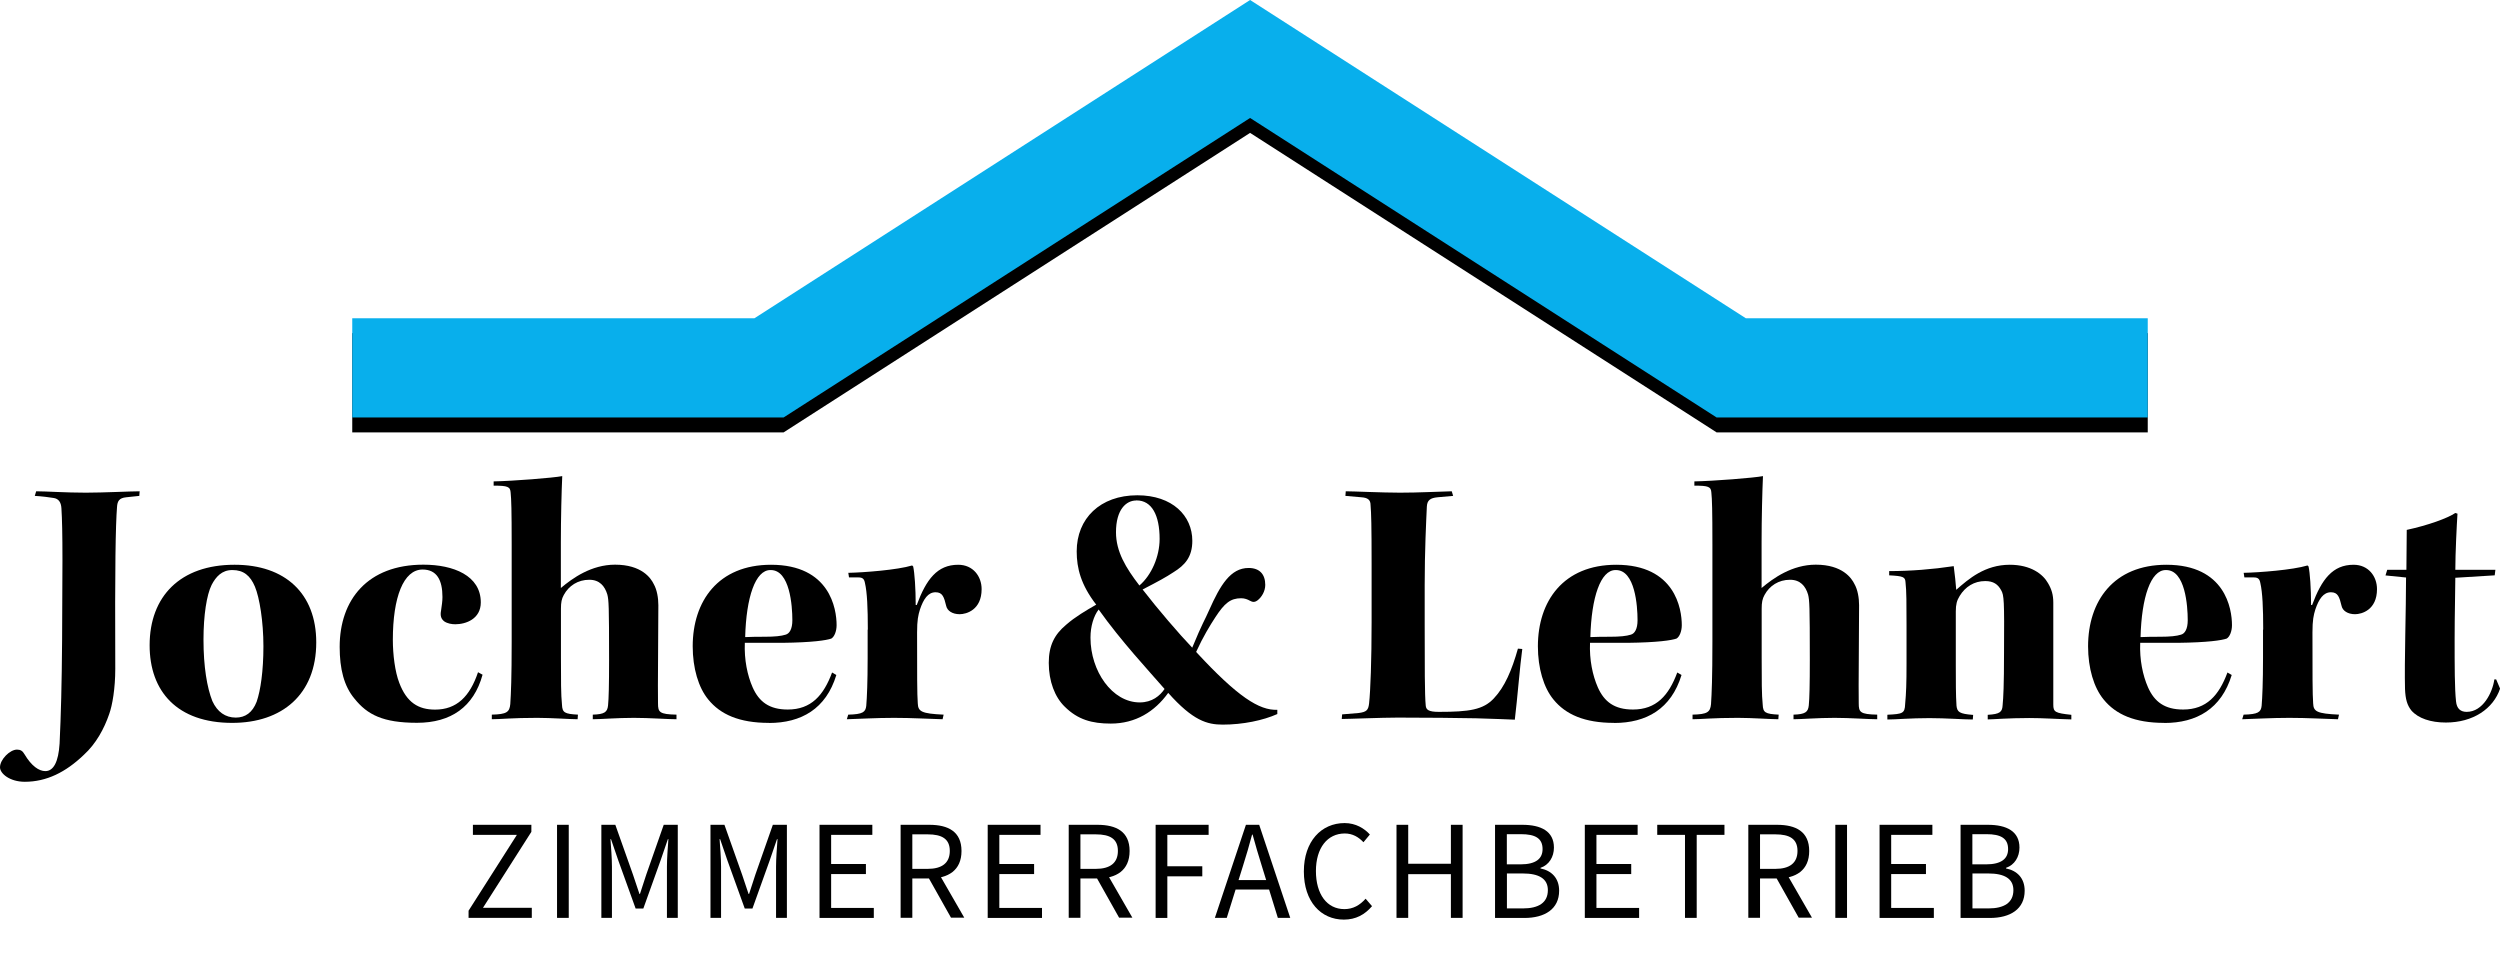 <?xml version="1.0" encoding="UTF-8"?>
<svg xmlns="http://www.w3.org/2000/svg" id="Ebene_2" viewBox="0 0 288.22 110.52">
  <defs>
    <style>.cls-1,.cls-2{stroke-width:0px;}.cls-2{fill:#08afec;}</style>
  </defs>
  <polygon class="cls-1" points="201.27 38.41 144.12 1.72 144.12 1.72 144.12 1.72 86.98 38.41 40.61 38.41 40.61 49.85 90.34 49.85 90.34 49.85 90.34 49.85 144.12 15.32 197.89 49.84 197.89 49.85 247.61 49.85 247.61 38.41 201.27 38.41"></polygon>
  <polygon class="cls-2" points="201.27 36.69 144.12 0 144.12 0 144.12 0 86.98 36.69 40.61 36.69 40.61 48.13 90.34 48.13 90.34 48.13 90.34 48.13 144.12 13.6 197.89 48.12 197.89 48.13 247.61 48.13 247.61 36.69 201.27 36.69"></polygon>
  <path class="cls-1" d="m54.01,105.01l5.58-8.76h-5.07v-1.16h6.74v.81l-5.58,8.76h5.63v1.16h-7.29v-.81Z"></path>
  <path class="cls-1" d="m64.22,95.09h1.35v10.73h-1.35v-10.73Z"></path>
  <path class="cls-1" d="m69.32,95.09h1.62l2.03,5.73c.25.73.5,1.49.75,2.24h.06c.25-.75.48-1.5.73-2.24l2.01-5.73h1.62v10.73h-1.25v-5.91c0-.93.1-2.22.17-3.17h-.06l-.84,2.45-1.99,5.55h-.89l-2-5.55-.84-2.45h-.06c.07.95.17,2.24.17,3.17v5.91h-1.22v-10.73Z"></path>
  <path class="cls-1" d="m81.9,95.09h1.62l2.03,5.73c.25.73.5,1.49.75,2.24h.06c.25-.75.48-1.5.73-2.24l2.01-5.73h1.62v10.73h-1.25v-5.91c0-.93.1-2.22.17-3.17h-.06l-.84,2.45-1.99,5.55h-.89l-2-5.55-.84-2.45h-.06c.07.95.17,2.24.17,3.17v5.91h-1.22v-10.73Z"></path>
  <path class="cls-1" d="m94.47,95.09h6.1v1.16h-4.75v3.36h4.01v1.16h-4.01v3.9h4.92v1.16h-6.26v-10.73Z"></path>
  <path class="cls-1" d="m103.83,95.09h3.32c2.16,0,3.7.78,3.7,3.02s-1.55,3.17-3.7,3.17h-1.97v4.53h-1.35v-10.73Zm3.12,5.08c1.65,0,2.55-.68,2.55-2.07s-.91-1.91-2.55-1.91h-1.77v3.98h1.77Zm-.07.73l1.06-.71,3.23,5.61h-1.53l-2.76-4.91Z"></path>
  <path class="cls-1" d="m113.86,95.09h6.1v1.16h-4.75v3.36h4.01v1.16h-4.01v3.9h4.92v1.16h-6.26v-10.73Z"></path>
  <path class="cls-1" d="m123.21,95.09h3.32c2.16,0,3.7.78,3.7,3.02s-1.55,3.17-3.7,3.17h-1.97v4.53h-1.35v-10.73Zm3.12,5.08c1.65,0,2.55-.68,2.55-2.07s-.91-1.91-2.55-1.91h-1.77v3.98h1.77Zm-.07.73l1.06-.71,3.23,5.61h-1.53l-2.76-4.91Z"></path>
  <path class="cls-1" d="m133.24,95.09h6.1v1.16h-4.76v3.62h4.03v1.16h-4.03v4.8h-1.35v-10.73Z"></path>
  <path class="cls-1" d="m143.65,95.09h1.52l3.58,10.73h-1.43l-1.85-5.99c-.38-1.2-.72-2.38-1.06-3.61h-.06c-.33,1.24-.67,2.42-1.05,3.61l-1.87,5.99h-1.37l3.58-10.73Zm-1.7,6.37h4.87v1.09h-4.87v-1.09Z"></path>
  <path class="cls-1" d="m150.32,100.46c0-3.46,2.01-5.57,4.7-5.57,1.29,0,2.29.63,2.91,1.32l-.74.89c-.56-.6-1.26-1.01-2.15-1.01-2,0-3.33,1.66-3.33,4.33s1.27,4.39,3.28,4.39c1.01,0,1.78-.45,2.45-1.2l.74.86c-.84.98-1.87,1.55-3.25,1.55-2.64,0-4.61-2.07-4.61-5.55Z"></path>
  <path class="cls-1" d="m161,95.09h1.35v4.49h4.92v-4.49h1.35v10.73h-1.35v-5.04h-4.92v5.04h-1.35v-10.73Z"></path>
  <path class="cls-1" d="m172.37,95.09h3.14c2.15,0,3.64.74,3.64,2.63,0,1.06-.56,2-1.55,2.33v.07c1.26.25,2.15,1.1,2.15,2.57,0,2.11-1.65,3.14-4.01,3.14h-3.38v-10.73Zm2.92,4.56c1.8,0,2.55-.67,2.55-1.76,0-1.25-.85-1.72-2.49-1.72h-1.63v3.48h1.57Zm.28,5.08c1.81,0,2.88-.66,2.88-2.11,0-1.32-1.03-1.92-2.88-1.92h-1.84v4.03h1.84Z"></path>
  <path class="cls-1" d="m182.7,95.09h6.1v1.16h-4.75v3.36h4.01v1.16h-4.01v3.9h4.92v1.16h-6.26v-10.73Z"></path>
  <path class="cls-1" d="m194.26,96.25h-3.2v-1.16h7.75v1.16h-3.2v9.57h-1.35v-9.57Z"></path>
  <path class="cls-1" d="m201.56,95.09h3.32c2.16,0,3.7.78,3.7,3.02s-1.55,3.17-3.7,3.17h-1.97v4.53h-1.35v-10.73Zm3.12,5.08c1.65,0,2.55-.68,2.55-2.07s-.91-1.91-2.55-1.91h-1.77v3.98h1.77Zm-.07.73l1.06-.71,3.23,5.61h-1.53l-2.76-4.91Z"></path>
  <path class="cls-1" d="m211.59,95.09h1.35v10.73h-1.35v-10.73Z"></path>
  <path class="cls-1" d="m216.68,95.09h6.1v1.16h-4.75v3.36h4.01v1.16h-4.01v3.9h4.92v1.16h-6.26v-10.73Z"></path>
  <path class="cls-1" d="m226.04,95.09h3.14c2.15,0,3.64.74,3.64,2.63,0,1.06-.56,2-1.55,2.33v.07c1.26.25,2.15,1.1,2.15,2.57,0,2.11-1.65,3.14-4.01,3.14h-3.38v-10.73Zm2.92,4.56c1.8,0,2.55-.67,2.55-1.76,0-1.25-.85-1.72-2.49-1.72h-1.63v3.48h1.57Zm.28,5.08c1.81,0,2.88-.66,2.88-2.11,0-1.32-1.03-1.92-2.88-1.92h-1.84v4.03h1.84Z"></path>
  <path class="cls-1" d="m4.17,56.64c1.19,0,3.39.16,5.72.16,2.04,0,5.15-.16,6.21-.16l-.04.53-1.51.16c-.82.08-1.02.45-1.06,1.14-.16,2.12-.25,6.63-.2,18.64,0,2.24-.33,4.19-.7,5.21-.57,1.67-1.51,3.42-2.94,4.72-2.08,1.99-4.29,3.09-6.79,3.09-1.72,0-2.86-.94-2.86-1.67,0-.9,1.14-2.04,1.96-2.04.41,0,.65.16.86.53.82,1.38,1.68,1.95,2.41,1.95.94,0,1.51-1.06,1.64-3.17.16-3.38.25-6.8.29-11.96l.04-9.16c0-3.05-.04-4.76-.12-6.02-.04-.69-.33-1.1-.9-1.18-.45-.08-1.43-.2-2.17-.24l.16-.53Z"></path>
  <path class="cls-1" d="m27.06,65.11c5.8,0,9.4,3.3,9.4,8.95,0,6.02-3.96,9.28-9.69,9.28-6.34,0-9.52-3.62-9.52-8.95,0-5.66,3.56-9.28,9.77-9.28h.04Zm-.29.61c-1.19,0-1.88.77-2.37,1.71-.57,1.14-.94,3.5-.94,6.31,0,3.13.41,5.53,1.02,7.08.57,1.26,1.51,1.91,2.7,1.91,1.1,0,1.92-.57,2.41-1.83.45-1.3.78-3.54.78-6.39s-.45-5.62-.98-6.88-1.31-1.91-2.58-1.91h-.04Z"></path>
  <path class="cls-1" d="m55.63,77.8c-1.02,3.7-3.64,5.53-7.56,5.53s-5.72-.94-7.19-2.77c-1.23-1.46-1.72-3.46-1.72-5.98,0-5.45,3.23-9.48,9.65-9.48,3.47,0,6.62,1.26,6.62,4.35,0,1.91-1.72,2.52-2.94,2.52-.41,0-.9-.08-1.27-.33-.37-.29-.49-.65-.37-1.26.08-.61.16-1.02.16-1.55,0-1.95-.65-3.17-2.29-3.17-2.21,0-3.43,3.21-3.43,8.1,0,1.71.25,3.7.74,4.96.86,2.28,2.21,3.09,4.13,3.09,2.49,0,4.01-1.51,4.95-4.31l.53.29Z"></path>
  <path class="cls-1" d="m56.89,55.5c2.25-.04,6.91-.41,7.93-.61-.08,1.75-.16,4.88-.16,7.65v5.25c1.35-1.14,3.52-2.69,6.25-2.69,3.07,0,4.13,1.55,4.46,2.24.37.65.53,1.59.53,2.44,0,3.91-.08,9.28-.04,11.31,0,1.02.16,1.26,2.13,1.3v.53c-1.02,0-3.11-.16-4.91-.16-2,0-3.8.16-4.74.16v-.53c1.35-.04,1.68-.29,1.76-1.06.08-.77.12-2.4.12-5.25,0-6.31-.04-6.88-.2-7.53-.29-.98-.9-1.71-2.08-1.71-1.31,0-2.37.69-2.94,1.75-.25.45-.33.85-.33,1.59v5.66c0,2.56,0,4.27.12,5.41.04.9.29,1.06,1.84,1.14l-.04.53c-.86,0-3.02-.16-4.66-.16-2.94,0-4.17.16-5.23.16v-.53c1.72-.04,2.04-.29,2.13-1.22.08-1.22.16-3.01.16-7.16v-11.27c0-3.95-.04-5.17-.12-5.94-.04-.69-.33-.81-1.96-.81v-.49Z"></path>
  <path class="cls-1" d="m88.65,83.34c-3.43,0-5.6-.98-6.99-2.69-1.14-1.38-1.8-3.62-1.8-6.14,0-5.21,2.94-9.4,9.03-9.4,6.79,0,7.56,5.09,7.56,6.96,0,.69-.25,1.34-.61,1.55-.57.2-2.17.45-5.64.49h-4.33c-.08,1.95.29,3.74.9,5.13.74,1.67,1.92,2.56,4.05,2.56,2.7,0,4.13-1.63,5.11-4.27l.49.29c-1.19,3.91-4.05,5.53-7.77,5.53Zm.16-17.62c-1.72,0-2.78,3.13-2.9,7.73.78-.04,1.51-.04,2.25-.04,1.14,0,1.92-.08,2.41-.24.45-.12.78-.65.78-1.67,0-1.67-.29-5.78-2.49-5.78h-.04Z"></path>
  <path class="cls-1" d="m100.05,72.59c0-2.48-.08-4.31-.33-5.37-.08-.45-.25-.65-.74-.65h-1.1l-.08-.53c1.84-.04,5.64-.33,7.36-.85l.12.12c.16.73.29,2.52.29,4.44h.12c1.1-2.97,2.37-4.64,4.78-4.64,1.72,0,2.7,1.34,2.7,2.81,0,2.4-1.76,2.89-2.53,2.89-.86,0-1.43-.41-1.55-.94-.25-1.02-.41-1.59-1.23-1.59-.86,0-1.39.77-1.8,1.99-.2.65-.33,1.22-.33,2.64,0,4.76,0,7.16.08,8.18.04.94.41,1.18,2.98,1.3l-.12.53c-1.68-.04-3.47-.16-5.6-.16s-3.92.12-5.44.16l.16-.53c1.68-.04,2-.29,2.08-1.02.08-.94.16-2.73.16-5.49v-3.3Z"></path>
  <path class="cls-1" d="m147.26,82.32c-1.63.73-3.96,1.22-6.29,1.22-1.8,0-3.43-.45-6.29-3.66-1.55,2.16-3.76,3.54-6.62,3.54-2.17,0-3.8-.45-5.31-1.95-1.14-1.1-1.84-2.93-1.84-5.05,0-1.99.65-3.26,2-4.39,1.02-.9,2.33-1.67,3.47-2.32-1.76-2.28-2.25-4.19-2.25-6.14,0-3.79,2.7-6.47,6.99-6.47,4.05,0,6.34,2.36,6.34,5.25,0,1.87-.86,2.81-2.17,3.62-.86.57-1.76,1.06-3.56,1.99,1.76,2.28,4.21,5.13,5.72,6.71,1.19-2.89,1.43-3.13,1.96-4.35,1.27-2.85,2.45-4.84,4.54-4.84,1.27,0,1.92.73,1.92,1.95,0,.73-.41,1.42-.9,1.79-.33.24-.57.2-.86.04s-.61-.29-1.02-.29c-1.23,0-1.92.57-2.98,2.2-.61.94-1.39,2.2-2.21,3.99,4.78,5.17,7.28,6.76,9.36,6.67v.49Zm-21.54-8.79c0,3.83,2.49,7.45,5.68,7.45,1.43,0,2.33-.77,2.86-1.55-1.84-2.12-4.99-5.49-7.6-9.16-.57.73-.94,1.95-.94,3.21v.04Zm5.27-15.83c-1.14,0-2.33,1.02-2.33,3.66,0,2.24,1.14,4.11,2.7,6.14,1.39-1.18,2.33-3.34,2.33-5.37,0-2.73-.9-4.44-2.66-4.44h-.04Z"></path>
  <path class="cls-1" d="m175.5,74.83c-.25,1.75-.57,5.78-.86,8.14-.61-.04-2.17-.08-4.46-.16-2.29-.04-5.44-.08-9.03-.08-1.88,0-5.64.16-6.46.16l.04-.53,1.92-.16c.9-.12,1.1-.33,1.19-1.1.16-1.46.29-5,.29-9.36v-6.76c0-4.35-.04-5.82-.12-6.75,0-.61-.33-.85-1.06-.9l-1.84-.16.04-.53c.9,0,4.21.16,6.25.16,2.25,0,4.17-.12,5.97-.16l.16.53-1.8.16c-.82.08-1.19.33-1.23,1.06-.08,1.75-.25,5.09-.25,9.07v4.48c0,4.68,0,8.26.12,9.4.04.49.33.73,1.51.73,3.52,0,5.11-.24,6.34-1.55,1.27-1.34,2.08-3.26,2.78-5.74l.49.04Z"></path>
  <path class="cls-1" d="m186.09,83.34c-3.43,0-5.6-.98-6.99-2.69-1.14-1.38-1.8-3.62-1.8-6.14,0-5.21,2.94-9.4,9.03-9.4,6.79,0,7.56,5.09,7.56,6.96,0,.69-.25,1.34-.61,1.55-.57.2-2.17.45-5.64.49h-4.33c-.08,1.95.29,3.74.9,5.13.74,1.67,1.92,2.56,4.05,2.56,2.7,0,4.13-1.63,5.11-4.27l.49.29c-1.19,3.91-4.05,5.53-7.77,5.53Zm.16-17.62c-1.72,0-2.78,3.13-2.9,7.73.78-.04,1.51-.04,2.25-.04,1.14,0,1.92-.08,2.41-.24.45-.12.78-.65.78-1.67,0-1.67-.29-5.78-2.49-5.78h-.04Z"></path>
  <path class="cls-1" d="m195.32,55.5c2.25-.04,6.91-.41,7.93-.61-.08,1.75-.16,4.88-.16,7.65v5.25c1.35-1.14,3.52-2.69,6.25-2.69,3.07,0,4.13,1.55,4.46,2.24.37.65.53,1.59.53,2.44,0,3.91-.08,9.28-.04,11.31,0,1.02.16,1.26,2.13,1.3v.53c-1.02,0-3.11-.16-4.91-.16-2,0-3.8.16-4.74.16v-.53c1.35-.04,1.68-.29,1.76-1.06.08-.77.12-2.4.12-5.25,0-6.31-.04-6.88-.2-7.53-.29-.98-.9-1.71-2.08-1.71-1.31,0-2.37.69-2.94,1.75-.25.45-.33.85-.33,1.59v5.66c0,2.56,0,4.27.12,5.41.04.9.29,1.06,1.84,1.14l-.04.53c-.86,0-3.02-.16-4.66-.16-2.94,0-4.17.16-5.23.16v-.53c1.72-.04,2.04-.29,2.13-1.22.08-1.22.16-3.01.16-7.16v-11.27c0-3.95-.04-5.17-.12-5.94-.04-.69-.33-.81-1.96-.81v-.49Z"></path>
  <path class="cls-1" d="m217.6,82.4c1.76-.08,2-.16,2.04-1.22.12-1.3.16-2.36.16-4.68v-4.44c0-2.4,0-3.95-.12-4.96-.04-.57-.25-.69-1.88-.77v-.49c2.45,0,4.99-.2,7.44-.57.12.94.25,2.04.29,2.73,1.43-1.26,3.31-2.89,6.17-2.89,2.45,0,3.84,1.1,4.41,2.12.41.69.61,1.34.61,2.24v11.76c0,.86.21.98,2.08,1.18v.53c-1.63-.04-3.23-.16-4.86-.16-2.37,0-4.21.16-4.78.16v-.53c1.43-.08,1.68-.33,1.72-1.14.08-.81.16-2.24.16-6.06.04-6.02,0-6.59-.33-7.16-.37-.69-.9-1.06-1.84-1.06-1.27,0-2.29.65-2.94,1.71-.33.53-.45.98-.45,1.79v6.23c0,1.79,0,3.46.08,4.64.08.73.33.94,1.92,1.06l-.04.53c-.98,0-3.15-.16-4.99-.16-2.21,0-3.88.16-4.86.16v-.53Z"></path>
  <path class="cls-1" d="m249.52,83.34c-3.43,0-5.6-.98-6.99-2.69-1.14-1.38-1.8-3.62-1.8-6.14,0-5.21,2.94-9.4,9.03-9.4,6.79,0,7.56,5.09,7.56,6.96,0,.69-.25,1.34-.61,1.55-.57.2-2.17.45-5.64.49h-4.33c-.08,1.95.29,3.74.9,5.13.74,1.67,1.92,2.56,4.05,2.56,2.7,0,4.13-1.63,5.11-4.27l.49.29c-1.19,3.91-4.05,5.53-7.77,5.53Zm.16-17.62c-1.72,0-2.78,3.13-2.9,7.73.78-.04,1.51-.04,2.25-.04,1.14,0,1.92-.08,2.41-.24.45-.12.78-.65.78-1.67,0-1.67-.29-5.78-2.49-5.78h-.04Z"></path>
  <path class="cls-1" d="m260.92,72.59c0-2.48-.08-4.31-.33-5.37-.08-.45-.25-.65-.74-.65h-1.1l-.08-.53c1.84-.04,5.64-.33,7.36-.85l.12.12c.16.73.29,2.52.29,4.44h.12c1.1-2.97,2.37-4.64,4.78-4.64,1.72,0,2.7,1.34,2.7,2.81,0,2.4-1.76,2.89-2.53,2.89-.86,0-1.43-.41-1.55-.94-.25-1.02-.41-1.59-1.23-1.59-.86,0-1.39.77-1.8,1.99-.2.65-.33,1.22-.33,2.64,0,4.76,0,7.16.08,8.18.04.94.41,1.18,2.98,1.3l-.12.53c-1.68-.04-3.47-.16-5.6-.16s-3.92.12-5.44.16l.16-.53c1.68-.04,2-.29,2.08-1.02.08-.94.16-2.73.16-5.49v-3.3Z"></path>
  <path class="cls-1" d="m287.69,65.68l-.08.65-4.54.28c0,1.46-.08,4.11-.08,7.08,0,3.13,0,5.7.16,7.16.08.86.53,1.22,1.23,1.22,1.88,0,2.98-2.24,3.19-3.74h.21l.45,1.06c-.78,2.32-3.11,3.91-6.25,3.91-1.76,0-3.19-.49-3.97-1.38-.49-.61-.69-1.3-.74-2.48-.08-3.05.12-9.24.12-12.86l-2.37-.24.2-.65h2.21c0-1.22.04-3.21.04-4.6,2.45-.53,4.7-1.34,5.6-1.95l.25.08c-.08,1.18-.25,4.6-.25,6.47h4.62Z"></path>
</svg>
